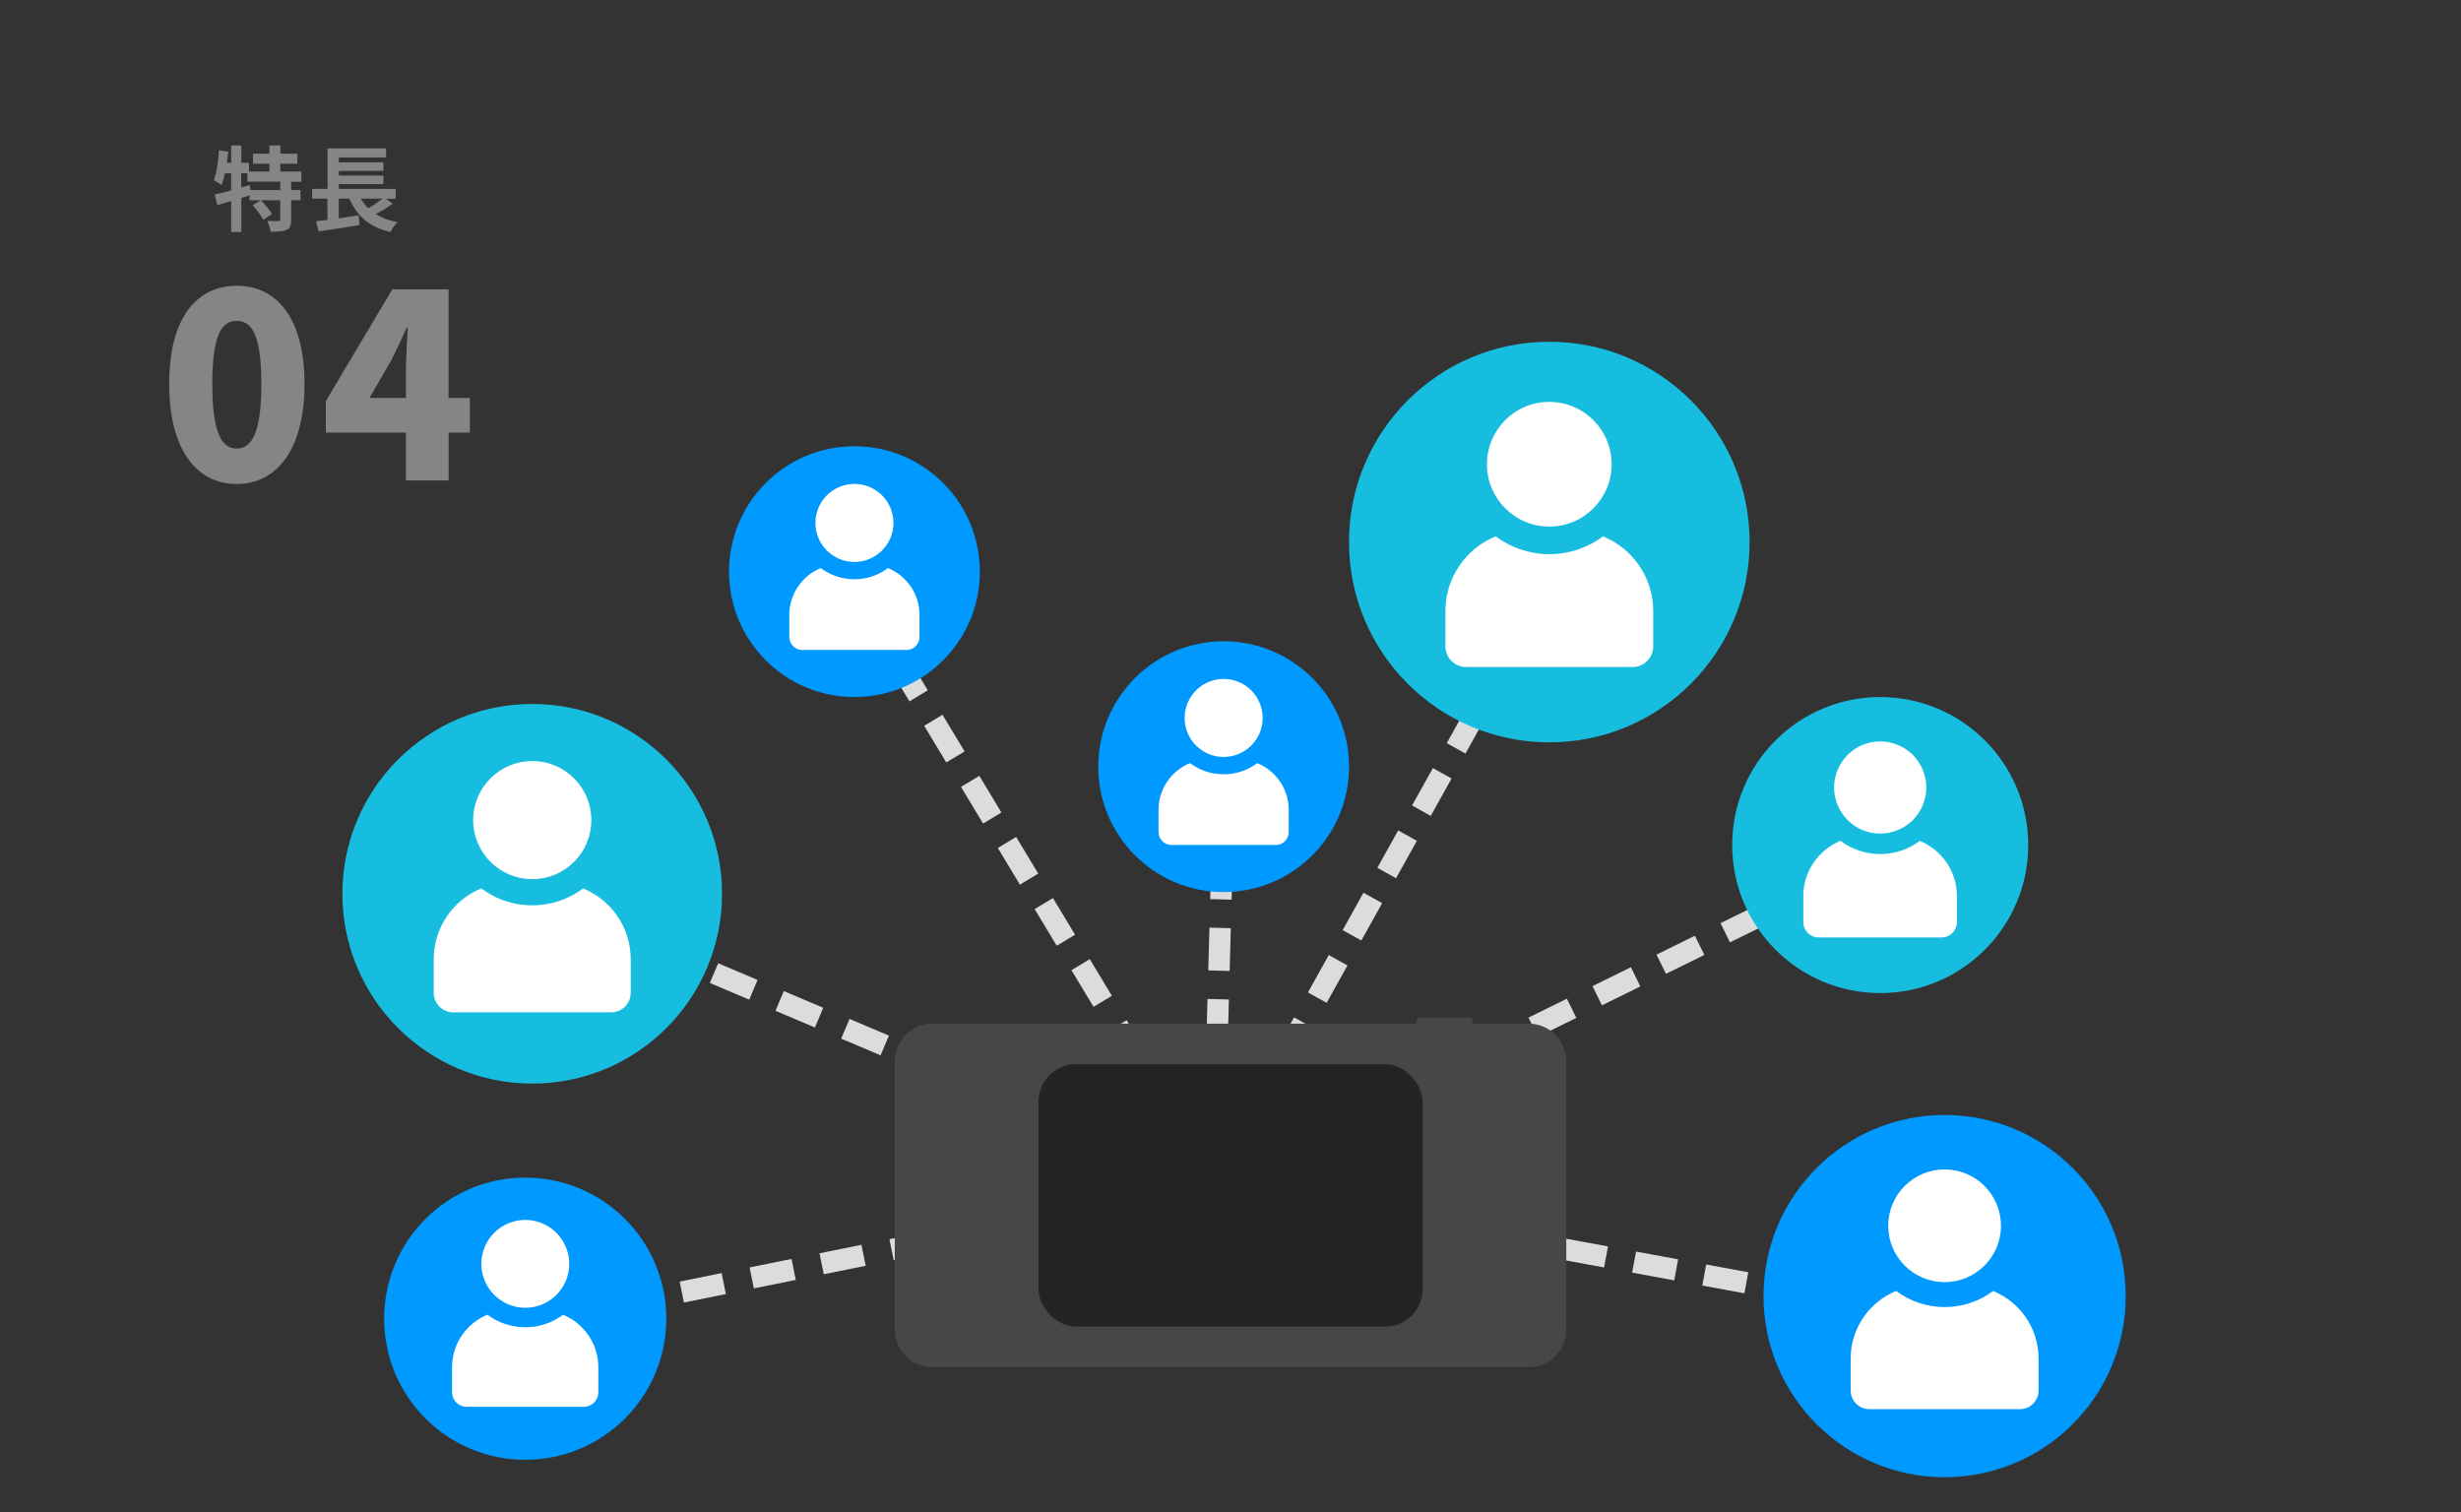 <?xml version="1.0" encoding="UTF-8"?><svg id="b" xmlns="http://www.w3.org/2000/svg" width="345" height="212" xmlns:xlink="http://www.w3.org/1999/xlink" viewBox="0 0 345 212"><rect x="0" y="0" width="345" height="212" fill="#333333" stroke="none"/><defs><clipPath id="d"><rect width="345" height="212" fill="none"/></clipPath></defs><g id="c"><g clip-path="url(#d)"><path d="M40.82,25.47v1.17h1.31v1.43h-1.31v2.72c0,.78-.13,1.2-.65,1.44-.53.23-1.26.26-2.24.26-.05-.44-.26-1.1-.47-1.53.65.03,1.35.03,1.56.03.22-.01.27-.05.27-.22v-2.69h-2.72c.57.57,1.25,1.36,1.56,1.94l-1.23.79c-.26-.56-.92-1.42-1.48-2.04l1.12-.69h-1.57v-.69c-.38.12-.77.25-1.14.36v4.77h-1.42v-4.34c-.7.21-1.37.4-1.95.57l-.36-1.48c.64-.14,1.44-.35,2.31-.58v-2.39h-.87c-.13.62-.3,1.18-.48,1.65-.23-.19-.79-.55-1.09-.7.42-1.04.62-2.65.74-4.19l1.29.21c-.05.52-.12,1.04-.2,1.56h.61v-2.43h1.42v2.43h1.08v1.22h2.86v-1.1h-2.3v-1.4h2.3v-1.16h1.53v1.16h2.39v1.4h-2.39v1.1h2.95v1.43h-1.43ZM39.3,25.47h-4.62v-1.18h-.86v1.99l1.2-.34.1.7h4.17v-1.17Z" fill="#858585"/><path d="M55.07,28.55c-.74.53-1.61,1.05-2.39,1.47.83.52,1.83.9,3.03,1.12-.33.34-.77.98-.98,1.39-2.94-.68-4.67-2.22-5.75-4.68h-1.49v2.76c.91-.13,1.87-.27,2.81-.42l.07,1.37c-1.99.33-4.13.65-5.71.88l-.35-1.42c.47-.05,1-.13,1.59-.19v-2.98h-2.14v-1.37h2.16v-5.67h8.2v1.26h-6.62v.69h6.25v1.2h-6.25v.65h6.25v1.2h-6.25v.68h7.97v1.37h-1.39l1,.7ZM50.6,27.85c.29.51.62.95,1.03,1.35.69-.4,1.43-.91,1.99-1.35h-3.02Z" fill="#858585"/><path d="M23.72,53.81c0-9.21,3.82-13.75,9.47-13.75s9.5,4.61,9.5,13.75-3.85,14.04-9.5,14.04-9.47-4.82-9.47-14.04ZM36.64,53.81c0-7.31-1.55-8.82-3.46-8.82s-3.42,1.51-3.42,8.82,1.51,9.07,3.42,9.07,3.46-1.73,3.46-9.07Z" fill="#858585"/><path d="M65.88,60.65h-2.99v6.7h-5.98v-6.7h-11.23v-4.43l9.32-15.66h7.88v15.23h2.99v4.86ZM56.91,55.79v-3.92c0-1.69.18-4.25.25-5.94h-.14c-.68,1.51-1.4,3.06-2.16,4.57l-3.06,5.29h5.11Z" fill="#858585"/><line x1="170.07" y1="166.07" x2="80.71" y2="184.14" fill="none" stroke="#dcdcdc" stroke-dasharray="6 4" stroke-miterlimit="10" stroke-width="3"/><line x1="170.07" y1="166.07" x2="83.64" y2="129.45" fill="none" stroke="#dcdcdc" stroke-dasharray="6 4" stroke-miterlimit="10" stroke-width="3"/><line x1="170.07" y1="166.07" x2="124.17" y2="89.9" fill="none" stroke="#dcdcdc" stroke-dasharray="6 4" stroke-miterlimit="10" stroke-width="3"/><line x1="170.07" y1="166.07" x2="171.54" y2="111.88" fill="none" stroke="#dcdcdc" stroke-dasharray="6 4" stroke-miterlimit="10" stroke-width="3"/><line x1="170.07" y1="166.07" x2="215.48" y2="84.53" fill="none" stroke="#dcdcdc" stroke-dasharray="6 4" stroke-miterlimit="10" stroke-width="3"/><line x1="170.07" y1="166.07" x2="260.4" y2="121.64" fill="none" stroke="#dcdcdc" stroke-dasharray="6 4" stroke-miterlimit="10" stroke-width="3"/><line x1="170.07" y1="166.07" x2="268.21" y2="184.14" fill="none" stroke="#dcdcdc" stroke-dasharray="6 4" stroke-miterlimit="10" stroke-width="3"/><circle cx="272.61" cy="181.7" r="25.39" fill="#09f"/><path d="M279.42,180.98c-1.9,1.42-4.26,2.26-6.8,2.26s-4.9-.84-6.81-2.26c-3.73,1.53-6.37,5.19-6.37,9.47v4.48c0,1.45,1.18,2.62,2.62,2.62h21.11c1.45,0,2.61-1.18,2.61-2.62v-4.48c0-4.28-2.64-7.94-6.37-9.47Z" fill="#fff"/><path d="M272.61,179.74c4.37,0,7.9-3.54,7.9-7.9s-3.54-7.9-7.9-7.9-7.91,3.54-7.91,7.9,3.54,7.9,7.91,7.9Z" fill="#fff"/><circle cx="73.63" cy="184.87" r="19.78" fill="#09f"/><path d="M78.94,184.31c-1.48,1.11-3.32,1.76-5.3,1.76s-3.82-.65-5.31-1.76c-2.91,1.19-4.96,4.04-4.96,7.38v3.49c0,1.13.92,2.04,2.04,2.04h16.44c1.13,0,2.03-.92,2.03-2.04v-3.49c0-3.33-2.05-6.19-4.96-7.38Z" fill="#fff"/><path d="M73.64,183.34c3.4,0,6.16-2.76,6.16-6.16s-2.76-6.16-6.16-6.16-6.16,2.76-6.16,6.16,2.76,6.16,6.16,6.16Z" fill="#fff"/><circle cx="74.61" cy="125.3" r="26.61" fill="#17bddf"/><path d="M81.74,124.55c-1.99,1.49-4.46,2.37-7.13,2.37s-5.13-.88-7.14-2.37c-3.91,1.6-6.67,5.44-6.67,9.93v4.69c0,1.52,1.23,2.75,2.75,2.75h22.13c1.52,0,2.74-1.23,2.74-2.75v-4.69c0-4.49-2.76-8.33-6.67-9.93Z" fill="#fff"/><path d="M74.62,123.25c4.58,0,8.28-3.71,8.28-8.28s-3.71-8.28-8.28-8.28-8.29,3.71-8.29,8.28,3.71,8.28,8.29,8.28Z" fill="#fff"/><circle cx="217.19" cy="75.99" r="28.08" fill="#17bddf"/><path d="M224.72,75.19c-2.1,1.57-4.71,2.5-7.52,2.5s-5.42-.93-7.53-2.5c-4.13,1.69-7.04,5.74-7.04,10.47v4.95c0,1.6,1.3,2.9,2.9,2.9h23.34c1.6,0,2.89-1.3,2.89-2.9v-4.95c0-4.73-2.91-8.78-7.04-10.47Z" fill="#fff"/><path d="M217.19,73.82c4.83,0,8.74-3.91,8.74-8.74s-3.91-8.74-8.74-8.74-8.74,3.91-8.74,8.74,3.91,8.74,8.74,8.74Z" fill="#fff"/><circle cx="263.58" cy="118.47" r="20.75" fill="#17bddf"/><path d="M269.14,117.88c-1.55,1.16-3.48,1.85-5.56,1.85s-4-.69-5.57-1.85c-3.05,1.25-5.21,4.24-5.21,7.74v3.66c0,1.18.96,2.14,2.14,2.14h17.25c1.18,0,2.14-.96,2.14-2.14v-3.66c0-3.5-2.15-6.49-5.21-7.74Z" fill="#fff"/><path d="M263.58,116.86c3.57,0,6.46-2.89,6.46-6.46s-2.89-6.46-6.46-6.46-6.46,2.89-6.46,6.46,2.89,6.46,6.46,6.46Z" fill="#fff"/><circle cx="171.54" cy="107.48" r="17.58" fill="#09f"/><path d="M176.25,106.98c-1.32.99-2.95,1.57-4.71,1.57s-3.39-.58-4.72-1.57c-2.58,1.06-4.41,3.59-4.41,6.56v3.1c0,1,.82,1.82,1.82,1.82h14.62c1,0,1.81-.82,1.81-1.82v-3.1c0-2.96-1.82-5.5-4.41-6.56Z" fill="#fff"/><path d="M171.54,106.12c3.02,0,5.47-2.45,5.47-5.47s-2.45-5.47-5.47-5.47-5.47,2.45-5.47,5.47,2.45,5.47,5.47,5.47Z" fill="#fff"/><circle cx="119.78" cy="80.14" r="17.58" fill="#09f"/><path d="M124.49,79.64c-1.32.99-2.95,1.57-4.71,1.57s-3.39-.58-4.72-1.57c-2.58,1.06-4.41,3.59-4.41,6.56v3.1c0,1,.82,1.82,1.82,1.82h14.62c1,0,1.81-.82,1.81-1.82v-3.1c0-2.96-1.82-5.5-4.41-6.56Z" fill="#fff"/><path d="M119.78,78.78c3.02,0,5.47-2.45,5.47-5.47s-2.45-5.47-5.47-5.47-5.47,2.45-5.47,5.47,2.45,5.47,5.47,5.47Z" fill="#fff"/><path d="M214.33,143.51h-7.88v-.44c0-.24-.2-.44-.44-.44h-7.01c-.24,0-.44.2-.44.44v.44h-67.87c-2.89,0-5.25,2.36-5.25,5.25v37.66c0,2.89,2.36,5.25,5.25,5.25h83.63c2.89,0,5.25-2.36,5.25-5.25v-37.66c0-2.89-2.36-5.25-5.25-5.25Z" fill="#474747"/><rect x="145.58" y="149.2" width="53.86" height="36.78" rx="5.25" ry="5.25" fill="#242424"/></g></g></svg>